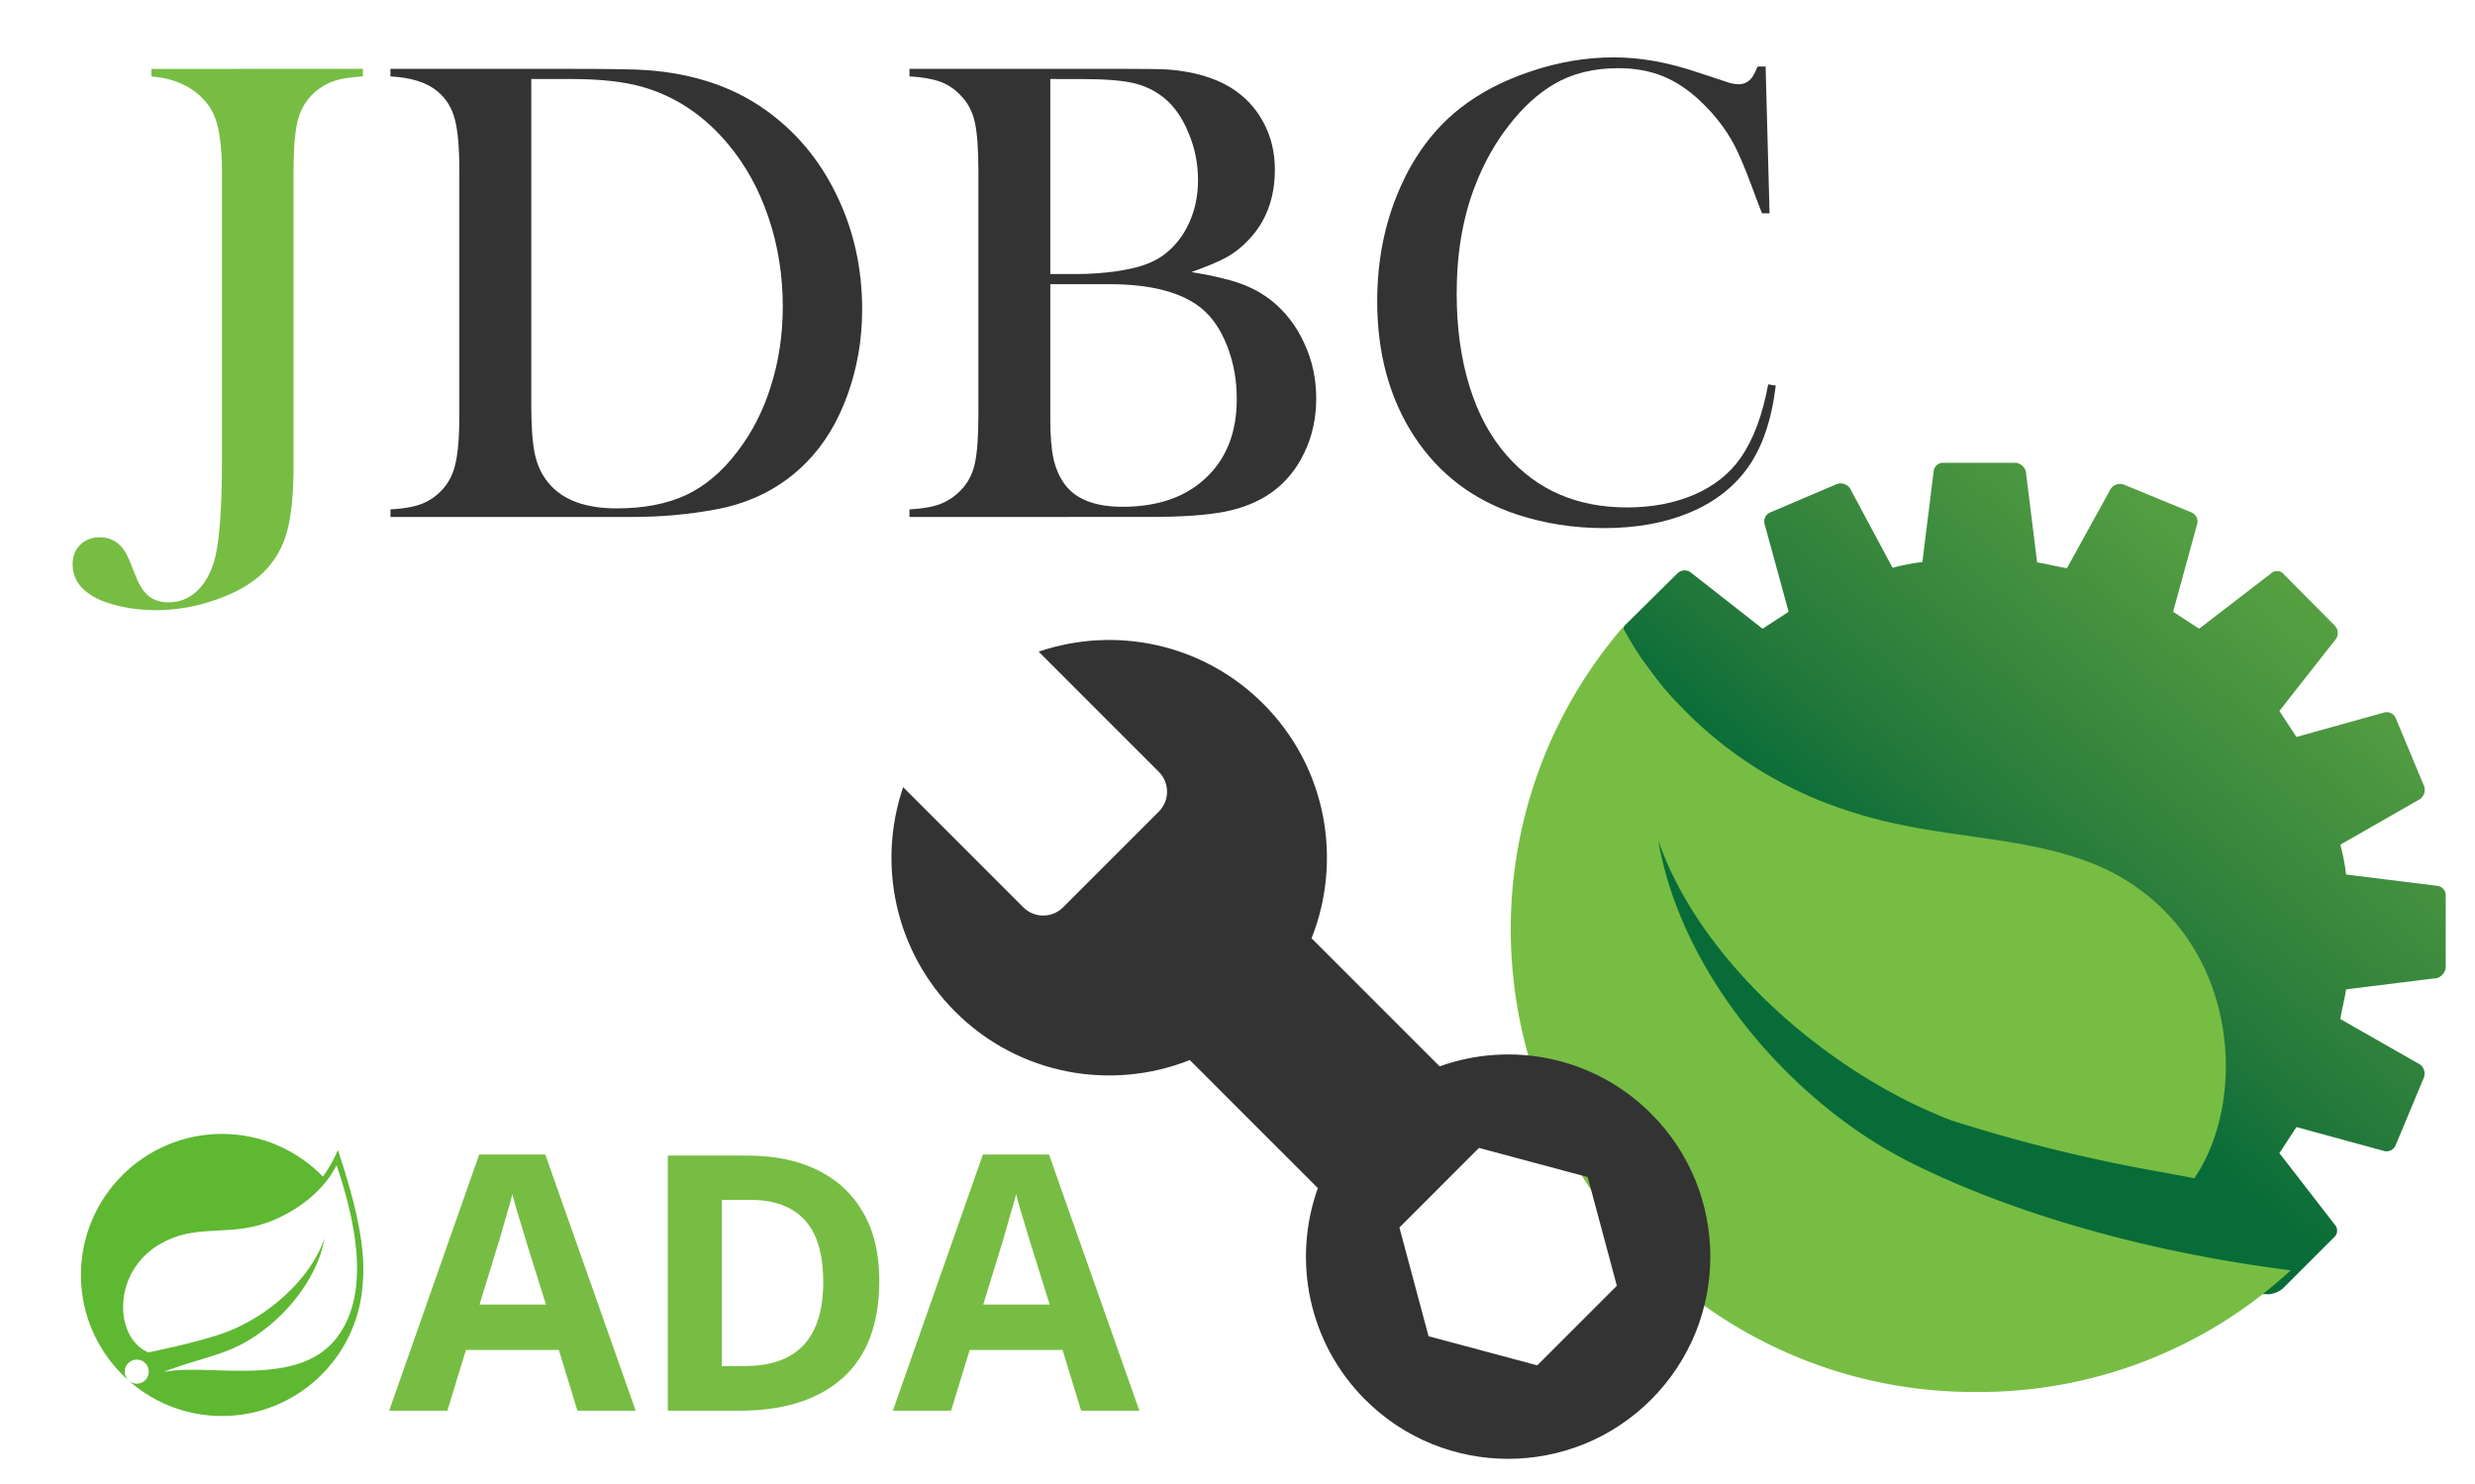 <?xml version="1.0" encoding="UTF-8" standalone="no"?>
<!-- Created with Inkscape (http://www.inkscape.org/) -->
<svg xmlns:inkscape="http://www.inkscape.org/namespaces/inkscape" xmlns:sodipodi="http://sodipodi.sourceforge.net/DTD/sodipodi-0.dtd" xmlns="http://www.w3.org/2000/svg" xmlns:svg="http://www.w3.org/2000/svg" xmlns:rdf="http://www.w3.org/1999/02/22-rdf-syntax-ns#" xmlns:cc="http://creativecommons.org/ns#" xmlns:dc="http://purl.org/dc/elements/1.1/" width="115.623mm" height="69.321mm" viewBox="0 0 115.623 69.321" version="1.1" id="svg8" inkscape:version="1.2.2 (732a01da63, 2022-12-09)" sodipodi:docname="1.jdbc.svg">
  <defs id="defs2">
    <linearGradient id="linear-gradient" x1="51.59" y1="6.57" x2="50.71" y2="5.5" gradientTransform="matrix(64.13,0,0,64.59,-3256.82,-369.04)" gradientUnits="userSpaceOnUse">
      <stop offset="0.25" stop-color="#086c38" id="stop2"></stop>
      <stop offset="0.37" stop-color="#277a3b" id="stop4"></stop>
      <stop offset="0.64" stop-color="#519b41" id="stop6"></stop>
      <stop offset="0.86" stop-color="#69b343" id="stop8"></stop>
      <stop offset="1" stop-color="#73bf44" id="stop10"></stop>
    </linearGradient>
  </defs>
  <g inkscape:label="Layer 1" inkscape:groupmode="layer" id="layer1" transform="translate(-53.314,-119.465)">
    <g aria-label=".es.click" style="font-style:normal;font-variant:normal;font-weight:normal;font-stretch:normal;font-size:13.717px;line-height:1.25;font-family:'Arial Rounded MT Bold';-inkscape-font-specification:'Arial Rounded MT Bold, Normal';font-variant-ligatures:normal;font-variant-caps:normal;font-variant-numeric:normal;font-feature-settings:normal;text-align:start;letter-spacing:0px;word-spacing:0px;writing-mode:lr-tb;text-anchor:start;fill:#5fb832;fill-opacity:1;stroke:none;stroke-width:0.343" id="text4591" transform="matrix(-1,0,0,1,258.618,15.583)">
      <g id="g4641" transform="matrix(0.71,0,0,0.71,53.866,54.279)">
        <g transform="matrix(0.857,0,0,0.857,52.37,100.314)" id="Layer_2" data-name="Layer 2">
          <g id="Layer_1-2" data-name="Layer 1">
            <g id="Shape-4">
              <path d="M 58.82,19 63,13.4 a 0.68,0.68 0 0 0 -0.06,-1 v 0 L 59,8.5 A 0.8,0.8 0 0 0 58,8.39 l -5.55,4.35 -2,-1.3 1.85,-6.76 A 0.75,0.75 0 0 0 51.86,3.81 L 46.74,1.63 a 0.87,0.87 0 0 0 -1,0.33 l -3.27,6.1 A 16.23,16.23 0 0 0 40.18,7.62 l -0.87,-7 A 0.73,0.73 0 0 0 38.57,0 H 33 a 0.93,0.93 0 0 0 -0.76,0.65 l -0.87,7 C 30.6,7.76 29.84,7.98 29.08,8.09 L 25.72,2 a 0.87,0.87 0 0 0 -1,-0.33 l -5.2,2.14 a 0.75,0.75 0 0 0 -0.44,0.87 l 1.85,6.76 -2,1.3 -5.51,-4.24 a 0.68,0.68 0 0 0 -1,0.07 v 0 l -3.9,3.93 a 0.82,0.82 0 0 0 -0.11,1 l 4.36,5.55 -1.31,2 -6.75,-1.88 A 0.75,0.75 0 0 0 3.84,19.6 l -2.18,5.23 a 0.87,0.87 0 0 0 0.33,1 l 6.1,3.49 a 16.23,16.23 0 0 0 -0.44,2.29 l -7,0.87 A 0.73,0.73 0 0 0 0,33.24 v 5.55 a 1,1 0 0 0 0.65,0.77 l 7,0.87 c 0.11,0.76 0.33,1.52 0.44,2.28 L 2,46.18 a 0.87,0.87 0 0 0 -0.33,1 l 2.18,5.23 a 0.75,0.75 0 0 0 0.87,0.43 l 6.74,-1.84 1.31,2 -4.25,5.49 a 0.68,0.68 0 0 0 0.08,1 v 0 l 3.92,3.92 a 2,2 0 0 0 1.09,0.43 l 13.06,-0.65 a 27.51,27.51 0 0 0 9,1.42 28.45,28.45 0 0 0 28.49,-28.44 v 0 A 28.08,28.08 0 0 0 58.82,19 Z" id="path17" inkscape:connector-curvature="0" style="fill:url(#linear-gradient)"></path>
              <path d="M 63.18,12.63 A 25.85,25.85 0 0 1 58.6,18.84 30.72,30.72 0 0 1 46,26.68 c -6.88,2.32 -13.31,1.75 -19.3,4.25 -10.77,4.69 -11.75,17.65 -7.4,24 l 2.29,-0.43 a 123.48,123.48 0 0 0 16.33,-4 C 47,47.05 57.08,38.66 60.46,29 58.71,39.13 50.46,48.93 41.29,53.62 36.61,56 26.7,60.12 11.9,62 A 35.23,35.23 0 0 0 36,71.34 35.53,35.53 0 0 0 63.18,12.63 Z" id="path19" inkscape:connector-curvature="0" style="fill:#77bd43"></path>
            </g>
          </g>
        </g>
        <path inkscape:connector-curvature="0" d="m 153.867,121.657 -7.907,7.907 c -0.722,0.722 -1.892,0.722 -2.614,0 l -6.301,-6.301 c -0.722,-0.722 -0.722,-1.892 0,-2.614 l 7.907,-7.907 c -5.01,-1.711 -10.778,-0.57 -14.774,3.426 -4.173,4.172 -5.232,10.277 -3.182,15.433 l -8.428,8.427 c -4.697,-1.687 -10.152,-0.651 -13.914,3.111 -5.196,5.196 -5.196,13.62 0,18.816 5.195,5.196 13.619,5.196 18.815,0 3.763,-3.763 4.798,-9.218 3.112,-13.915 l 8.427,-8.427 c 5.156,2.05 11.26,0.99 15.433,-3.182 3.996,-3.995 5.138,-9.764 3.426,-14.774 z m -34.569,36.127 -7.153,1.917 -5.236,-5.236 1.917,-7.153 7.153,-1.917 5.236,5.236 z" id="path2" style="fill:#333333;stroke-width:0.064"></path>
      </g>
    </g>
    <g aria-label="JDBC" id="text2189" style="font-size:31.408px;line-height:1.25;font-family:'Baskerville Old Face';-inkscape-font-specification:'Baskerville Old Face, Normal';letter-spacing:0px;word-spacing:0px;fill:#333333;stroke-width:0.269">
      <path d="m 70.266,122.681 v 0.353 q -0.813,0.046 -1.304,0.199 -0.491,0.153 -0.905,0.506 -0.583,0.491 -0.813,1.273 -0.215,0.782 -0.215,2.408 v 13.695 q 0,2.086 -0.307,3.19 -0.307,1.12 -1.12,1.917 -0.813,0.782 -2.193,1.258 -1.38,0.491 -2.822,0.491 -0.859,0 -1.672,-0.184 -0.813,-0.184 -1.304,-0.491 -0.905,-0.552 -0.905,-1.472 0,-0.552 0.353,-0.905 0.353,-0.353 0.92,-0.353 0.552,0 0.936,0.368 0.184,0.184 0.322,0.445 0.138,0.276 0.414,0.997 0.261,0.659 0.613,0.936 0.353,0.291 0.92,0.291 0.736,0 1.273,-0.475 0.552,-0.475 0.843,-1.38 0.383,-1.242 0.383,-4.77 v -13.572 q 0,-0.966 -0.138,-1.748 -0.169,-0.997 -0.736,-1.564 -0.889,-0.935 -2.423,-1.058 v -0.353 z" id="path2649" style="fill:#77bd43;fill-opacity:1"></path>
      <path d="m 71.554,143.262 q 0.889,-0.046 1.426,-0.245 0.537,-0.199 0.966,-0.644 0.475,-0.491 0.644,-1.242 0.184,-0.767 0.184,-2.331 v -11.303 q 0,-1.687 -0.215,-2.469 -0.199,-0.782 -0.797,-1.288 -0.751,-0.629 -2.208,-0.705 v -0.353 h 8.435 q 2.807,0 3.573,0.061 3.236,0.245 5.49,1.84 2.147,1.518 3.343,3.987 1.196,2.454 1.196,5.352 0,2.116 -0.69,4.003 -0.675,1.871 -1.886,3.113 -1.702,1.748 -4.248,2.224 -1.902,0.353 -3.88,0.353 H 71.554 Z m 6.579,-20.106 v 15.244 q 0,1.503 0.169,2.285 0.169,0.782 0.629,1.334 0.982,1.196 3.19,1.196 1.886,0 3.221,-0.613 1.35,-0.629 2.408,-2.024 1.043,-1.35 1.58,-3.083 0.552,-1.748 0.552,-3.711 0,-2.178 -0.659,-4.141 -0.659,-1.963 -1.886,-3.435 -1.702,-2.04 -4.064,-2.699 -1.288,-0.353 -3.282,-0.353 z" id="path2651"></path>
      <path d="m 95.801,143.615 v -0.353 q 0.889,-0.046 1.426,-0.245 0.552,-0.215 0.966,-0.644 0.491,-0.491 0.659,-1.242 0.169,-0.751 0.169,-2.331 v -11.303 q 0,-1.58 -0.169,-2.331 -0.169,-0.751 -0.659,-1.242 -0.414,-0.445 -0.966,-0.644 -0.552,-0.199 -1.426,-0.245 v -0.353 h 10.076 q 1.534,0 2.009,0.031 1.748,0.138 2.899,0.828 0.997,0.613 1.534,1.61 0.552,0.997 0.552,2.239 0,2.009 -1.242,3.297 -0.445,0.475 -1.012,0.797 -0.567,0.307 -1.641,0.69 1.472,0.245 2.285,0.537 0.813,0.291 1.472,0.813 0.982,0.797 1.518,1.994 0.552,1.181 0.552,2.561 0,1.396 -0.567,2.561 -0.552,1.15 -1.549,1.856 -0.905,0.629 -2.162,0.874 -1.242,0.245 -3.512,0.245 z m 6.579,-20.458 v 9.11 h 1.242 q 0.874,0 1.81,-0.123 0.813,-0.123 1.304,-0.291 0.506,-0.169 0.92,-0.46 0.782,-0.583 1.196,-1.488 0.429,-0.92 0.429,-2.024 0,-1.166 -0.445,-2.208 -0.429,-1.058 -1.15,-1.641 -0.629,-0.506 -1.442,-0.69 -0.797,-0.184 -2.438,-0.184 z m 0,9.585 v 6.318 q 0,1.15 0.153,1.856 0.169,0.705 0.537,1.196 0.782,1.028 2.684,1.028 2.469,0 3.895,-1.35 1.442,-1.35 1.442,-3.681 0,-1.334 -0.445,-2.469 -0.445,-1.15 -1.196,-1.764 -1.38,-1.135 -4.325,-1.135 z" id="path2653"></path>
      <path d="m 135.797,122.574 0.184,6.855 h -0.353 q -0.169,-0.445 -0.261,-0.675 -0.537,-1.472 -0.874,-2.193 -0.598,-1.288 -1.733,-2.362 -0.859,-0.813 -1.779,-1.181 -0.92,-0.368 -2.07,-0.368 -1.733,0 -3.006,0.751 -1.12,0.659 -2.086,1.902 -0.966,1.227 -1.58,2.807 -0.874,2.224 -0.874,5.061 0,2.408 0.598,4.34 0.598,1.932 1.748,3.236 2.116,2.423 5.613,2.423 1.748,0 3.144,-0.598 1.396,-0.613 2.162,-1.718 0.889,-1.273 1.288,-3.435 l 0.353,0.061 q -0.291,2.423 -1.319,3.849 -0.982,1.365 -2.715,2.086 -1.718,0.721 -3.987,0.721 -2.116,0 -4.049,-0.629 -3.083,-1.012 -4.816,-3.65 -1.733,-2.653 -1.733,-6.318 0,-2.807 1.012,-5.168 1.012,-2.377 2.822,-3.819 1.396,-1.104 3.328,-1.748 1.948,-0.659 3.895,-0.659 1.856,0 3.926,0.705 l 1.258,0.414 q 0.368,0.138 0.644,0.138 0.383,0 0.629,-0.322 0.107,-0.153 0.261,-0.506 z" id="path2655"></path>
    </g>
    <g id="g23" transform="matrix(0.279,0,0,-0.279,-22.938,246.382)" style="font-style:normal;font-variant:normal;font-weight:normal;font-stretch:normal;font-size:13.717px;line-height:1.25;font-family:'Arial Rounded MT Bold';-inkscape-font-specification:'Arial Rounded MT Bold, Normal';font-variant-ligatures:normal;font-variant-caps:normal;font-variant-numeric:normal;font-feature-settings:normal;text-align:start;letter-spacing:0px;word-spacing:0px;writing-mode:lr-tb;text-anchor:start;fill:#5fb832;fill-opacity:1;stroke:none;stroke-width:0.343">
      <g id="g39" transform="matrix(0.1,0,0,0.1,286.855,217.798)">
        <path d="M 429.32,132.246 C 371.109,54.688 246.762,80.867 167.039,77.102 c 0,0 -14.113,-0.785 -28.328,-3.125 0,0 5.375,2.293 12.23,4.656 55.993,19.363 82.454,23.254 116.477,40.73 63.926,32.746 127.547,104.075 140.492,178.172 C 383.578,226.27 309.574,164.934 242.191,140.027 196.07,123.008 112.664,106.445 112.652,106.438 c 0.039,-0.059 -3.324,1.746 -3.371,1.785 -56.722,27.597 -58.359,150.449 44.66,190.05 45.168,17.375 88.372,7.832 137.2,19.454 52.078,12.382 112.394,51.418 136.91,102.453 27.484,-81.52 60.5,-209.059 1.269,-287.934 z m 1.012,313.195 c -6.93,-16.464 -15.387,-31.3 -25.137,-44.57 -42.914,44.043 -102.812,71.484 -169.019,71.484 C 105.941,472.355 0,366.402 0,236.191 0,167.93 29.137,106.367 75.59,63.215 l 5.172,-4.582 c -8.637,7.043 -9.965,19.727 -2.965,28.371 7.043,8.648 19.738,9.988 28.379,2.984 8.664,-7.019 9.984,-19.734 2.969,-28.395 -6.989,-8.664 -19.707,-9.973 -28.36,-2.981 l 3.519,-3.117 C 125.395,20.898 178.363,0 236.176,0 360.66,0 462.879,96.875 471.629,219.148 c 6.48,59.868 -11.203,135.887 -41.297,226.293" style="fill:#5fb832;fill-opacity:1;fill-rule:nonzero;stroke:none" id="path55" inkscape:connector-curvature="0"></path>
      </g>
    </g>
    <g aria-label="ADA" id="text2459" style="font-weight:bold;font-size:16.69px;line-height:1.25;-inkscape-font-specification:'sans-serif, Bold';letter-spacing:0px;word-spacing:0px;fill:#77bd43;stroke-width:0.417">
      <path d="m 80.289,185.367 -0.868,-2.837 h -4.339 l -0.868,2.837 h -2.72 l 4.206,-11.967 h 3.088 l 4.222,11.967 z m -1.469,-4.957 -0.868,-2.77 q -0.083,-0.284 -0.217,-0.718 -0.134,-0.434 -0.267,-0.885 -0.134,-0.451 -0.217,-0.784 -0.083,0.334 -0.234,0.834 -0.134,0.484 -0.267,0.935 -0.117,0.434 -0.184,0.618 l -0.851,2.77 z" id="path2658"></path>
      <path d="m 94.392,179.292 q 0,3.021 -1.719,4.556 -1.719,1.519 -4.79,1.519 h -3.371 v -11.916 h 3.738 q 1.869,0 3.238,0.668 1.385,0.668 2.136,1.969 0.768,1.302 0.768,3.204 z m -2.62,0.067 q 0,-1.969 -0.868,-2.904 -0.868,-0.935 -2.52,-0.935 h -1.352 v 7.761 h 1.085 q 3.655,0 3.655,-3.922 z" id="path2660"></path>
      <path d="m 103.821,185.367 -0.868,-2.837 h -4.339 l -0.868,2.837 h -2.72 l 4.206,-11.967 h 3.088 l 4.222,11.967 z m -1.469,-4.957 -0.868,-2.77 q -0.083,-0.284 -0.217,-0.718 -0.134,-0.434 -0.267,-0.885 -0.134,-0.451 -0.217,-0.784 -0.083,0.334 -0.234,0.834 -0.134,0.484 -0.267,0.935 -0.117,0.434 -0.184,0.618 l -0.851,2.77 z" id="path2662"></path>
    </g>
  </g>
</svg>
